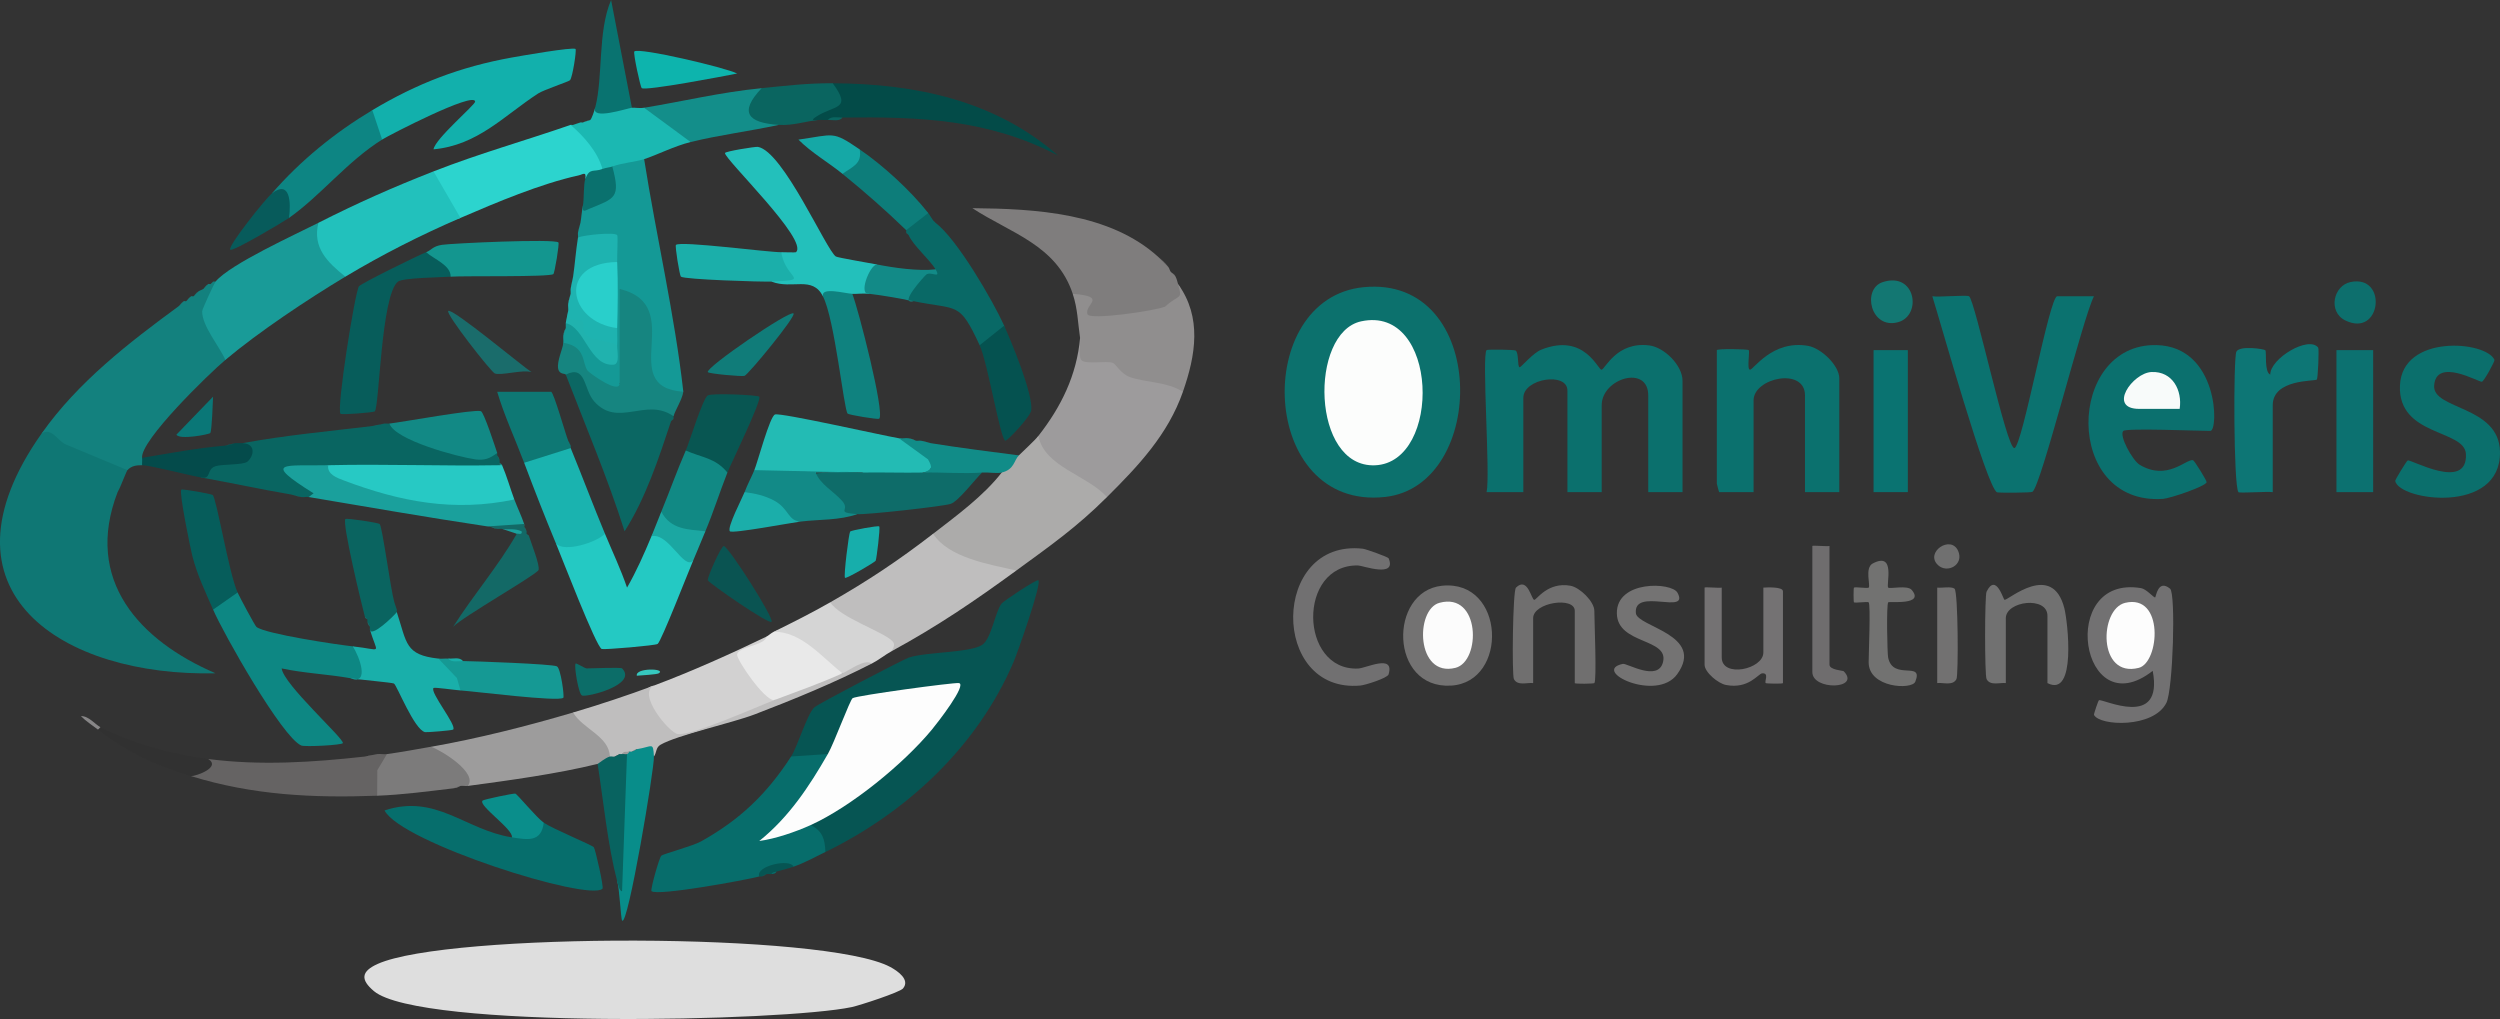 <?xml version="1.0" encoding="UTF-8"?>
<svg xmlns="http://www.w3.org/2000/svg" viewBox="0 0 113.186 46.135">
  <rect x="0" y="0" width="113.186" height="46.135" fill="#333333" stroke="none"/>
  <defs>
    <style>
      .cls-1 {
        fill: #24c9c3;
      }

      .cls-2 {
        fill: #9d9b9c;
      }

      .cls-3 {
        fill: #727171;
      }

      .cls-4 {
        fill: #727172;
      }

      .cls-5 {
        fill: #23c0bb;
      }

      .cls-6 {
        fill: #2cd4ce;
      }

      .cls-7 {
        fill: #0d8783;
      }

      .cls-8 {
        fill: #0b726f;
      }

      .cls-9 {
        fill: #1aa09c;
      }

      .cls-10 {
        fill: #29cfcb;
      }

      .cls-11 {
        fill: #6f6d6e;
      }

      .cls-12 {
        fill: #737272;
      }

      .cls-13 {
        fill: #088d8a;
      }

      .cls-14 {
        fill: #0db4ad;
      }

      .cls-15 {
        fill: #149996;
      }

      .cls-16 {
        fill: #707070;
      }

      .cls-17 {
        fill: #17aeab;
      }

      .cls-18 {
        fill: #0d7d7a;
      }

      .cls-19 {
        fill: #19afaa;
      }

      .cls-20 {
        fill: #22c1bc;
      }

      .cls-21 {
        fill: #096561;
      }

      .cls-22 {
        fill: #0e6c69;
      }

      .cls-23 {
        fill: #075d5b;
      }

      .cls-24 {
        fill: #0f7774;
      }

      .cls-25 {
        fill: #199b98;
      }

      .cls-26 {
        fill: #13817e;
      }

      .cls-27 {
        fill: #118c88;
      }

      .cls-28 {
        fill: #107c79;
      }

      .cls-29 {
        fill: #0a7777;
      }

      .cls-30 {
        fill: #20b2ae;
      }

      .cls-31 {
        fill: #1ba7a2;
      }

      .cls-32 {
        fill: #075b5b;
      }

      .cls-33 {
        fill: #097370;
      }

      .cls-34 {
        fill: #118984;
      }

      .cls-35 {
        fill: #128a87;
      }

      .cls-36 {
        fill: #0a7371;
      }

      .cls-37 {
        fill: #d2d1d1;
      }

      .cls-38 {
        fill: #7c7b7b;
      }

      .cls-39 {
        fill: #15a8a6;
      }

      .cls-40 {
        fill: #36c8bf;
      }

      .cls-41 {
        isolation: isolate;
      }

      .cls-42 {
        fill: #dedede;
      }

      .cls-43 {
        fill: #747373;
      }

      .cls-44 {
        fill: #1bafaa;
      }

      .cls-45 {
        fill: #747273;
      }

      .cls-46 {
        fill: #066e6c;
      }

      .cls-47 {
        fill: #fcfdfc;
      }

      .cls-48 {
        fill: #0d6f6d;
      }

      .cls-49 {
        fill: #12b0ac;
      }

      .cls-50 {
        fill: #717171;
      }

      .cls-51 {
        fill: #7f7d7d;
      }

      .cls-52 {
        fill: #f8fbfa;
      }

      .cls-53 {
        fill: #0c716d;
      }

      .cls-54 {
        fill: #0b716e;
      }

      .cls-55 {
        fill: #1ab3af;
      }

      .cls-56 {
        fill: #0e7874;
      }

      .cls-57 {
        fill: #0a6560;
      }

      .cls-58 {
        fill: #086360;
      }

      .cls-59 {
        fill: #1bb8b2;
      }

      .cls-60 {
        fill: #706f6f;
      }

      .cls-61 {
        fill: #acabaa;
      }

      .cls-62 {
        fill: #1a6c6b;
      }

      .cls-63 {
        fill: #065d5b;
      }

      .cls-64 {
        fill: #0a716e;
      }

      .cls-65 {
        fill: #e9e9e9;
      }

      .cls-66 {
        fill: #085652;
      }

      .cls-67 {
        fill: #13968f;
      }

      .cls-68 {
        fill: #908e8e;
      }

      .cls-69 {
        fill: #0a8e8b;
      }

      .cls-70 {
        fill: #d5d5d5;
      }

      .cls-71 {
        fill: #1baeaa;
      }

      .cls-72 {
        fill: #717071;
      }

      .cls-73 {
        fill: #137772;
      }

      .cls-74 {
        fill: #128985;
      }

      .cls-75 {
        fill: #0c7170;
      }

      .cls-76 {
        fill: #065553;
      }

      .cls-77 {
        fill: #076d6b;
      }

      .cls-78 {
        fill: #138e8a;
      }

      .cls-79 {
        fill: #136966;
      }

      .cls-80 {
        fill: #0f827f;
      }

      .cls-81 {
        fill: #168580;
      }

      .cls-82 {
        fill: #0c6d68;
      }

      .cls-83 {
        fill: #0a5452;
      }

      .cls-84 {
        fill: #0b706e;
      }

      .cls-85 {
        fill: #0b706d;
      }

      .cls-86 {
        fill: #9d9c9c;
      }

      .cls-87 {
        fill: #096966;
      }

      .cls-88 {
        fill: #fcfcfc;
      }

      .cls-89 {
        fill: #0b6763;
      }

      .cls-90 {
        fill: #044b4b;
      }

      .cls-91 {
        fill: #0d7675;
      }

      .cls-92 {
        fill: #034b48;
      }

      .cls-93 {
        fill: #0d8583;
      }

      .cls-94 {
        fill: #727271;
      }

      .cls-95 {
        fill: #055250;
      }

      .cls-96 {
        fill: #313131;
      }

      .cls-97 {
        fill: #656363;
      }

      .cls-98 {
        fill: #0a6460;
      }

      .cls-99 {
        fill: #0b6f6c;
      }

      .cls-100 {
        fill: #27c9c4;
      }

      .cls-101 {
        fill: #159994;
      }

      .cls-102 {
        fill: #1eb3b0;
      }

      .cls-103 {
        fill: #23bbb4;
      }

      .cls-104 {
        fill: #bfbebe;
      }

      .cls-105 {
        fill: #fdfdfd;
      }

      .cls-106 {
        fill: #878687;
      }
    </style>
  </defs>
  <g id="Artboard_1" data-name="Artboard 1" class="cls-41">
    <path class="cls-42" d="M40.884,44.752c-.151.177-1.971.769-2.316.842-3.076.655-19.57,1.013-21.638-.721-.612-.513-.591-.891.169-1.232,3.171-1.424,20.286-1.435,23.21.14.319.171.912.573.574.971Z"/>
    <path class="cls-24" d="M1.887,19.621c.297-.361.679-.267,1.148.283l2.669,1.113.064.267c-.03.03-.264.629-.333.776l-.111.222c-1.536,3.992.997,6.72,4.434,8.201-6.901.16-12.954-3.66-7.872-10.861Z"/>
    <path class="cls-53" d="M61.737,13.002c5.664-.553,5.647,8.991.965,9.498-5.711.618-6.033-9.003-.965-9.498Z"/>
    <path class="cls-85" d="M67.305,15.852c.046-.046,1.258-.019,1.313.017.155.101.071.74.183.758.062.01.595-.643.978-.796,1.975-.787,2.577.953,2.735.907.168-.049.687-1.282,2.152-1.1.695.087,1.509.913,1.509,1.599v5.043h-1.552v-4.378c0-1.411-2.107-.768-2.107.443v3.935h-1.552v-4.6c0-.851-1.996-.553-1.996.333v4.267h-1.663c.174-.774-.227-6.201,0-6.429Z"/>
    <path class="cls-76" d="M35.816,34.252c.293-.452.723-1.912,1.048-2.222.175-.167,4.046-2.181,4.282-2.259.775-.256,2.758-.217,3.312-.569.43-.273.59-1.495.891-1.88.085-.109,1.6-1.123,1.665-1.05.149.168-.929,3.239-1.124,3.696-1.634,3.82-4.823,6.801-8.522,8.607-.191-.081-.301-.285-.328-.611-.217-.202-.329-.405-.337-.608l.139-.311c1.243-.268,6.364-4.806,6.352-5.844-.003-.225-4.229.456-4.413.585-.366.759-.709,1.531-1.03,2.315l-.272.041c-.317.329-1.395.478-1.663.111Z"/>
    <path class="cls-26" d="M10.203,16.295c-.75.631-3.855,3.647-3.77,4.434.305.067.276.196,0,.333-.265-0-.472.024-.665.222l-2.778-1.158c-.374-.146-.637-.789-1.102-.505,1.639-2.323,3.943-4.104,6.209-5.764l.222-.222c.024-.018.086.017.111,0l.222-.222c.025-.017.086.017.111,0l.222-.222c.067-.045.155-.066.222-.111l.222-.222c.025-.016.081.015.111,0l.111-.111h.111l.136.214-.524,1.159c.215.687.542,1.343.981,1.968l-.149.206Z"/>
    <path class="cls-8" d="M89.149,13.413c.284.22,1.695,6.916,2.051,6.874.355-.042,1.583-6.874,1.94-6.874h1.663c-.509.985-2.397,8.599-2.785,8.854-.067.044-1.498.051-1.598.022-.449-.131-2.613-7.869-2.935-8.876.262.05,1.575-.068,1.663,0Z"/>
    <path class="cls-2" d="M48.9,15.298c.216.109.291.394.224.855.857-.125,1.538.103,2.043.684l2.054.488c.226.068.369.147.336.411-.68,1.942-2.02,3.355-3.437,4.766l-.265.046c-.315-.143-2.087-1.352-2.354-1.605-.335-.318-.802-.777-.486-1.212,1.027-1.311,1.735-2.746,1.885-4.434Z"/>
    <path class="cls-54" d="M83.272,22.281h-1.552v-4.378c0-1.295-2.328-.797-2.328.222v4.157h-1.552c-.02,0-.111-.368-.111-.388v-6.041c0-.072,1.391-.052,1.442-.001.061.061-.091.857.054.887.145.03,1.003-1.366,2.635-1.08.595.104,1.413.891,1.413,1.469v5.154Z"/>
    <path class="cls-61" d="M50.119,22.503c-1.376,1.371-2.557,2.197-4.103,3.325-.715.386-3.685-.75-3.842-1.382-.024-.096.026-.195.072-.28,1.058-.817,2.282-1.712,3.105-2.771.173-.421.432-.679.776-.776.224-.223.728-.683.887-.887.258,1.399,2.185,1.764,3.105,2.771Z"/>
    <path class="cls-84" d="M96.134,19.51c-.213.197.413,1.337.74,1.533,1.24.745,2.094-.266,2.413-.21.058.01.638.946.618,1.002-.07.192-1.659.73-1.975.751-4.528.307-4.376-7.056-.296-6.962,2.823.065,2.817,3.885,2.438,3.885-.533,0-3.792-.134-3.936,0Z"/>
    <path class="cls-51" d="M52.448,11.64l.444.443c.047.058.067.156.111.222l.222.222c.054.11.077.216.111.333.642.968-.607,1.258-1.36,1.431-.688.158-3.662.729-2.774-.643-.311-.034-.522-.149-.634-.345-.744-2.22-2.807-2.74-4.546-3.878,2.843.027,6.221.205,8.427,2.216Z"/>
    <path class="cls-15" d="M29.163,7.206c.552,3.5,1.388,7.068,1.774,10.53-.656.535-1.687-.395-1.664-1.203l.026-1.662c.011-.754-.381-1.337-1.13-1.529l-.115-.261.206.132c.018,1.333.023,2.668.015,4.004l-.222.132c.277.551-.32.371-.689.213-.763-.326-1.065-.785-1.306-1.537-.284-.142-.469-.31-.555-.505.011-.109-.012-.224,0-.333l.111-.333c.008-.072-.009-.15,0-.222.125-.141.426-.036.575.08.129.424,1.837,2.553,1.534,1.064l.219-.146c-.305-.163-.327-.623,0-.776-.326-.861-.311-2.12,0-2.993-.238-.115-.306-.449-.205-1.003-.442-.071-.902-.048-1.378.069l-.191-.174c.011-.071-.012-.151,0-.222l.111-.443c.045-.253.052-.474.111-.776.234.125.259.127.076.007,1.051-.243,1.412-.762,1.084-1.555l.17-.225c.081-.407,1.173-.612,1.441-.333Z"/>
    <path class="cls-77" d="M37.479,34.141l.003.437c-.65,1.118-1.393,2.187-2.312,3.101l1.256-.444.277.12c.532.261.649.642.665,1.219-.486.237-.924.484-1.441.665-.528-.075-1.177.059-1.552.443-.644.168-4.619.897-4.878.664-.062-.056.348-1.516.444-1.606.08-.076,1.43-.44,1.795-.644,1.764-.983,2.979-2.146,4.081-3.846l1.663-.111Z"/>
    <path class="cls-104" d="M46.017,25.828c-1.907,1.392-3.571,2.523-5.655,3.658-.043-.192-.132-.333-.268-.423l-1.729-.903c-.573-.232-.831-.529-.776-.891,1.713-.977,3.098-1.9,4.657-3.104.697,1.091,2.562,1.392,3.77,1.663Z"/>
    <path class="cls-1" d="M27.389,24.165c.337.809.716,1.606 1,2.438.419-.725.785-1.554,1.107-2.327.233-.426.63-.083.919.173.298.343.62.654.966.935-.212.492-1.439,3.652-1.607,3.77-.104.073-2.409.268-2.53.229-.248-.08-1.834-4.202-2.072-4.774l1.572-.306c.242-.18.457-.226.646-.138Z"/>
    <path class="cls-25" d="M14.416,10.088l.183.209c-.159.844.437,1.467,1.05,1.954l-.013.275c-1.689,1.012-3.938,2.511-5.433,3.769-.264-.612-1.057-1.533-1.05-2.201.001-.106.559-1.289.606-1.346.648-.782,3.619-2.135,4.657-2.66Z"/>
    <path class="cls-49" d="M16.855,4.989c2.025-1.212,3.987-1.965,6.318-2.385.363-.065,2.783-.49,2.884-.385.053.054-.134,1.28-.25,1.412-.056.064-1.184.433-1.446.603-1.551,1.01-2.728,2.34-4.733,2.527.064-.474,1.892-2.018,1.884-2.161-.026-.481-3.907,1.526-4.213,1.719-.362.059-.722-1.108-.444-1.33Z"/>
    <path class="cls-99" d="M109.007,20.847c.145-.063,2.712,1.409,2.637-.287-.051-1.132-3.077-.79-2.988-3.101.091-2.346,3.901-2.03,4.28-1.165.024.054-.466.962-.57.989-.126.034-2.08-1.123-2.162.177-.069,1.097,2.941.896,2.981,2.99.055,2.868-4.566,2.218-4.743,1.326-.011-.053.515-.908.565-.93Z"/>
    <path class="cls-7" d="M10.757,26.825c.086.191.784,1.504.854,1.559.405.318,3.656.805,4.358.879.717.278,1.008,1.807-.111,1.441-1.016-.18-2.09-.223-3.105-.442.073.713,2.814,3.166,2.771,3.38-.019.093-1.72.181-1.885.11-.874-.38-3.529-5.079-3.991-6.152-.112-.348.802-.978,1.109-.776Z"/>
    <path class="cls-21" d="M17.632,19.177c1.332.666,2.833,1.408,4.368,1.374.198-.153.368-.168.511-.044.011.033-.01.077,0,.111l.111.222c.009.034-.006.075,0,.111v.111l-.483.155c-2.089.115-4.208.086-6.307.051-.161-.003-.323-.033-.485-.068-.164-.035-.326-.084-.486-.138l-.153.225-1.558.046,1.085.767c.226.314.058.377-.261.403-.104-.018-.229.018-.333,0l-.444-.111c-1.377-.235-2.735-.533-4.103-.776.153-.421.406-.673.757-.756,1.265.036,1.641-.229,1.128-.796,1.942-.359,3.917-.538,5.877-.776l.554-.111c.072-.009.15.009.222,0Z"/>
    <path class="cls-6" d="M25.837,5.654c.779.079,1.273,1.062,1.589,1.732l-.147.263.005.155c-.239.121-.499.217-.781.288.044-.353-.104-.195-.314-.149-1.713.376-3.72,1.224-5.34,1.923-.078.032-.185.073-.241.026-.083-.07-1.009-1.691-1.092-1.885l.113-.247c2.065-.81,4.125-1.385,6.209-2.106Z"/>
    <path class="cls-20" d="M19.627,7.76l1.22,2.106c-1.793.773-3.537,1.657-5.211,2.66-.818-.656-1.498-1.32-1.22-2.439,1.769-.896,3.364-1.604,5.211-2.328Z"/>
    <path class="cls-46" d="M23.175,37.91c.254-.138.583-.205.985-.202.132-.245.284-.399.456-.463.412.281,2.19,1.014,2.269,1.113.067.083.462,1.814.392,1.879-.637.59-9.107-2.082-9.868-3.545,2.335-.77,3.658.889,5.766,1.218Z"/>
    <path class="cls-68" d="M53.556,17.736c-.762-.468-1.61-.398-2.389-.66-.423-.142-.646-.603-.791-.65-.313-.102-1.207.084-1.412-.117-.161-.157-.028-.761-.065-1.012-.101-.689-.107-1.321-.333-1.995,1.635.129.5.483.671.929.104.27,3.045-.154,3.513-.349.657-.599.8-.273.584-1.023,1.092,1.503.799,3.229.222,4.877Z"/>
    <path class="cls-86" d="M25.947,32.257l.277.015c.078.035,1.18,1.027,1.262,1.134.191.248.526.694.124.846.106.286-.335.539-.554.333-1.851.455-3.975.741-5.877.998-.292-.732-.91-1.172-1.627-1.519l-.036-.254c2.121-.373,4.365-.94,6.431-1.552Z"/>
    <path class="cls-103" d="M40.694,19.842c.717.109,2.546,1.306,1.109,1.552-.826.357-1.936.33-2.772,0l-2.084-.023c-.029.109-.059.194-.093.196-.672.032-1.919.03-2.576-.059l-.125-.225c.146-.351.699-2.44.936-2.518.271-.089,4.86.951,5.606,1.077Z"/>
    <path class="cls-5" d="M35.372,11.418c.135-.001.64.021.665-.001.597-.533-3.238-4.212-3.214-4.489.006-.075,1.379-.297,1.49-.278,1.148.197,3.087,4.659,3.528,4.962.078.054,1.558.301,1.856.361l.023.229c-.254.3-.408.716-.355,1.102-.29-.034-.589.013-.776,0l-.152.206c-.393-.089-.785-.121-1.178-.095-.488-.949-1.391-.297-2.328-.665.097-.203.321-.298.673-.283-.371-.404-.447-.753-.23-1.047Z"/>
    <path class="cls-91" d="M101.345,22.281c-.221-.228-.235-6.072-.095-6.357.147-.299,1.265-.12,1.311-.069.067.073-.056.987.223,1.105-.004-.732,1.741-1.775,2.171-1.222.044.057-.011,1.395-.062,1.446-.089.087-1.996-.036-1.996,1.163v3.935c-.236-.041-1.498.056-1.552,0Z"/>
    <path class="cls-89" d="M25.615,16.96c.08-.584.762-.332.997.106.397,1.559,1.36,1.526,2.681,1.259.406-.01,1.266-.003,1.201.519-.01.034.011.077,0,.111l-.111.111c-.555,1.676-1.157,3.506-2.105,4.988-.764-2.41-1.754-4.739-2.663-7.094Z"/>
    <path class="cls-37" d="M34.707,28.821c.203.109.194.222.016.352l-1.114.501c.358.664.792,1.313,1.387,1.784l.044.245c.004.081 0.0.148-.029.162-.546.268-4.224,1.598-4.581,1.483-.487-.158-1.925-2.092-.823-2.31,1.68-.627,3.482-1.437,5.1-2.217Z"/>
    <path class="cls-4" d="M97.574,27.047c.041-.025.124-.845.675-.395.264.216.134,4.568-.167,5.169-.578,1.154-3.02,1.055-3.278.545-.016-.031.193-.647.224-.663.166-.083,2.938,1.335,2.435-1.331-3.27,2.562-4.329-4.385-.522-3.744.236.04.582.449.632.419Z"/>
    <path class="cls-81" d="M30.937,17.736c-.06.375-.34.775-.444,1.108-1.25-.876-2.515.547-3.594-.674-.486-.55-.354-1.672-1.284-1.21-.023-.061-.299.01-.346-.278-.056-.351.205-.863.235-1.163,1.056.164.831.935,1.11,1.273.088.106,1.44,1.093,1.44.556v-4.267c3.121.761-.221,4.441,2.883,4.655Z"/>
    <path class="cls-97" d="M17.521,34.141c.174.165.098.429-.23.793.107.52.036.884-.214,1.091-2.912.108-5.631-.023-8.427-.887l.052-.228c.43-.058.671-.24.724-.547,2.362.308,4.735.151,7.096-.111l.554-.111c.144-.018.3.02.444,0Z"/>
    <path class="cls-19" d="M17.964,27.712c.465,1.409.369,1.938,1.885,2.106.543.143,1.468.929.998,1.441-.243-.015-1.174-.153-1.218-.111-.188.18,1.082,1.721.885,1.884-.049.041-1.208.131-1.27.116-.493-.112-1.279-2.134-1.409-2.202-.088-.046-1.628-.179-1.977-.241.908.34.407-1.012.111-1.441,1.408.149,1.112.414.776-.776l.962-.819.258.043Z"/>
    <path class="cls-100" d="M22.621,21.062c.035-.045.072-.044.111,0,.214.497.365,1.043.554,1.552-.807.59-2.232.51-3.251.438-1.35-.095-3.717-.586-4.874-1.227-.306-.169-.755-.512-.301-.763,2.583-.061,5.178.046,7.762,0Z"/>
    <path class="cls-23" d="M19.295,11.418c.459-.147,1.605.693,1.109,1.108-.431.031-2.158.048-2.383.222-.77.597-.844,5.662-1.053,5.875-.055.055-1.501.168-1.552.11-.192-.219.66-5.535.834-5.769.102-.137,2.729-1.425,3.046-1.546Z"/>
    <rect class="cls-75" x="105.781" y="15.852" width="1.663" height="6.429"/>
    <path class="cls-87" d="M42.025,9.645c.082.104.141.227.222.333l.111.111c.971.732,2.583,3.504,3.105,4.655.109.364-.781,1.062-1.109.887-.935-2.004-.955-1.58-2.994-1.995-.522-.031-.469-.193-.235-.573.371-.602.531-.773,1.224-.748.012 0-.197.048.009-.12-.257-.434-1.025-1.088-1.22-1.552l-.111-.111c-.003-.037.002-.074,0-.111-.191-.305.717-.976.998-.776Z"/>
    <path class="cls-92" d="M37.701,3.77c3.711.016,7.354.768,10.2,3.271-3.158-1.651-6.276-1.761-9.757-1.719l-.665.111c-.146.009-.299-.016-.444,0-.336.045-.525.069-.283-.279l1.118-.591c-.183-.309-.239-.573-.17-.793Z"/>
    <path class="cls-22" d="M39.031,21.394c.922-.016,1.85.019,2.772,0,.16.002.274-.077.352-.224.683-.054,1.726-.052,2.309.224-.319.308-1.054,1.279-1.412,1.415-.296.112-3.854.505-4.243.469-.562.144-.828.014-.797-.39-.579-.427-.981-.905-1.208-1.433.712-.092,1.455-.113,2.226-.061Z"/>
    <path class="cls-9" d="M14.86,21.062c-.064.415.413.579.699.687,2.57.972,5.005,1.436,7.728.865.137.366.321.743.444,1.108.03.198-.067.247-.291.147l-1.372-.036c-2.713-.406-5.393-.875-8.094-1.33l.224-.168c-2.402-1.503-1.289-1.227.663-1.273Z"/>
    <rect class="cls-36" x="84.824" y="15.852" width="1.552" height="6.429"/>
    <path class="cls-104" d="M39.475,30.04c-1.692.867-3.518,1.619-5.295,2.299-1.04.398-3.514.94-4.275,1.379-.222.128-.169.356-.298.534-.177-.189-.354-.24-.532-.153l-.244-.179-.222.111c-.037.096-.074.096-.111,0l-.333.111c-.037.096-.074.096-.111,0l-.222.111c-.023.299-.132.285-.222,0-.025-.923-1.234-1.252-1.663-1.995,1.212-.359,2.474-.778,3.659-1.219-.782.36.681,2.127,1.076,2.194.596.101,3.593-1.238,4.357-1.529.621-.556,1.709-.96,2.544-1.216.182-.056.376-.033.561-.003-.158-.392,1.2-.915,1.306-.618.019.054.024.114.025.175Z"/>
    <path class="cls-55" d="M27.389,24.165c-.366.389-1.846.862-2.218.443-.504-1.214-.979-2.427-1.441-3.658l.054-.25,1.835-.579.218.164c.528,1.287,1.018,2.597,1.552,3.88Z"/>
    <path class="cls-72" d="M62.869,25.276c.384.907-1.175.329-1.382.325-2.755-.058-2.667,4.78-0,4.667.367-.016,1.662-.678,1.38.264-.051.169-1.053.485-1.272.505-4.103.378-4.057-6.651.101-6.195.153.017,1.149.377,1.174.435Z"/>
    <path class="cls-12" d="M65.287,26.519c2.865-.293,3.023,4.369.407,4.522-2.793.163-2.837-4.273-.407-4.522Z"/>
    <path class="cls-65" d="M38.144,30.483c-1.029.466-2.053.819-3.105,1.219-.46-.025-1.675-1.815-1.666-2.058.015-.371,1.26-.406,1.333-.824.084-.041.193-.153.333-.222.982-.411,2.477.895,3.108,1.604l-.004.28Z"/>
    <path class="cls-50" d="M92.697,30.927v-3.048c0-.905-1.885-.673-1.885.111v2.937c-.253-.036-.708.138-.871-.182-.09-.176-.087-3.78 0-3.958.429-.867.755.363.815.371.167.021,2.17-1.768,2.71.395.144.577.559,4.058-.769,3.374Z"/>
    <path class="cls-59" d="M26.945,4.878c.46.069.944.009,1.453-.18l.21.18c.107-.015.334.036.554,0,.633.123,1.633.816,2.11,1.279l-.004.273c-.726.179-1.571.605-2.107.776-.404.129-.947.157-1.441.333-.049.332-.218.343-.444.111-.222-.787-.846-1.481-1.441-1.995.033-.011.078.012.111,0l.333-.111c.032-.014.082.014.111,0l.333-.111c.073-.067.189-.43.222-.554Z"/>
    <path class="cls-60" d="M72.184,30.927c-.032.031-.887.044-.887,0v-3.27c0-.663-1.885-.388-1.885.333v2.937c-.254-.036-.708.139-.871-.182-.094-.185-.054-3.996.094-4.141.534-.522.699.561.83.554.109-.006.612-.825,1.637-.639.428.078,1.081.718,1.081,1.139,0,.442.116,3.155,0,3.27Z"/>
    <path class="cls-45" d="M77.95,26.604v3.159c0,.943,1.885.544,1.885-.222v-2.937c.16-.01.887-.048.887.166v4.157c0,.039-.745.024-.777.001-.08-.057.173-.473-.164-.443-.182.016-.608.725-1.638.527-.363-.07-.969-.58-.969-.916v-3.492c0-.039.668.027.776,0Z"/>
    <path class="cls-70" d="M37.59,27.269c.444.699,2.403,1.325,2.817,1.762.151.16.027.31-.045.455-.301.164-.573.393-.887.554-.332-.222-.957.274-1.331.443-.933-.721-1.832-1.879-3.105-1.884.873-.43,1.705-.848,2.55-1.33Z"/>
    <path class="cls-80" d="M38.588,13.303c.267.671,1.478,5.373,1.219,5.652-.049.053-1.385-.174-1.432-.229-.175-.209-.581-4.27-1.118-5.312-.091-.434.947-.138,1.331-.111Z"/>
    <path class="cls-78" d="M34.485,3.992l.04.284c-.748.8-.357,1.071.582,1.145l.153.234c-1.323.286-2.676.452-3.992.776l-2.107-1.552c1.824-.301,3.44-.7,5.322-.887Z"/>
    <path class="cls-93" d="M17.299,6.319c-1.593,1.002-2.746,2.507-4.213,3.547l-.142-.057c.013-.861-.128-1.172-.422-.932l-.212-.12c1.294-1.492,2.855-2.757,4.546-3.769l.444,1.33Z"/>
    <path class="cls-67" d="M19.295,11.418c.233-.088.288-.268.719-.334.443-.068,5.071-.283,5.267-.108.054.048-.171,1.388-.228,1.433-.184.142-4.002.072-4.65.118.011-.517-.747-.788-1.109-1.108Z"/>
    <path class="cls-35" d="M39.031,21.394c-.7.012-1.406-.01-2.106.001.229.551.796.83,1.206,1.288.392.439-.35.502.679.596-.816.286-1.71.231-2.55.333l-.607-.037c-.411-.66-1.017-.951-1.78-1.047l-.163-.246c.136-.359.303-.66.444-.998l4.879.111Z"/>
    <path class="cls-63" d="M9.648,27.601c-.352-.816-.722-1.566-.942-2.439-.093-.368-.608-2.886-.499-2.991.052-.05,1.367.193,1.422.239.174.147.738,3.551,1.127,4.415l-1.109.776Z"/>
    <path class="cls-101" d="M19.849,29.818c.145.016.298-.011.444,0l.665.111c.545.006,4.018.131,4.253.238.179.082.347,1.375.293,1.424-.212.195-4.051-.294-4.657-.332l-.159-.561-.839-.88Z"/>
    <path class="cls-66" d="M31.048,20.397c.168-.385.773-2.371.997-2.495.203-.112,2.233-.022,2.329.057.143.119-1.304,3.088-1.441,3.435l-.269.03c-.442-.365-.963-.62-1.561-.763l-.055-.265Z"/>
    <path class="cls-34" d="M32.933,21.394c-.346.879-.631,1.785-.998,2.66-.16.349-1.07.123-1.383-.027-.366-.176-.745-.397-.613-.86.381-.922.707-1.851,1.109-2.771.725.328,1.328.322,1.885.998Z"/>
    <path class="cls-44" d="M35.372,11.418c.186,1.246,1.42,1.251-.444,1.33-.456.019-3.943-.092-4.101-.223-.056-.046-.278-1.391-.223-1.438.217-.189,4.146.335,4.767.332Z"/>
    <path class="cls-56" d="M23.73,20.951c-.403-1.071-.894-2.114-1.22-3.214h2.439c.117,0,.662,1.944.776,2.217l.111.222c.013.032-.013.079,0,.111l-2.107.665Z"/>
    <path class="cls-38" d="M19.516,33.809c.519.187,2.135,1.199,1.663,1.773-.107.015-.225-.014-.333,0l-.333.111c-1.148.135-2.278.289-3.437.333l.007-1.157.436-.728c.648-.089,1.347-.218,1.996-.333Z"/>
    <path class="cls-98" d="M16.523,27.934c-.148-.549-1.043-4.27-.886-4.433.054-.057,1.496.166,1.551.222.127.128.492,2.95.666,3.547l.111.333c.011.034-.011.077,0,.111-.106.147-1.187,1.203-1.22.776-.01-.034.01-.077,0-.111l-.111-.222c-.009-.034.009-.076,0-.111l-.111-.111Z"/>
    <path class="cls-43" d="M75.946,26.833c.57,1.039-1.999-.263-1.883.928.061.619,3.152.976,1.873,2.76-.927,1.294-3.929-.153-2.463-.464.187-.04,1.59.824,1.818-.077.279-1.103-2.067-.789-2.089-2.21-.023-1.509,2.48-1.418,2.744-.937Z"/>
    <path class="cls-94" d="M84.603,27.269c-.043-.042-.624.043-.666.001-.024-.024-.024-.643 0-.666.043-.043.622.045.667.001.09-.089-.189-.897.181-1.093,1.064-.563.592.982.704,1.093.069.068.868-.126,1.062.102.607.714-1.008.509-1.062.562-.089.088-.044,2.307-.005,2.5.219,1.071,1.619.128,1.23,1.094-.152.378-2.112.285-2.112-.878,0-.376.097-2.621,0-2.716Z"/>
    <path class="cls-74" d="M17.632,19.177c.637-.076,3.82-.658,4.139-.563.136.04.649,1.623.739,1.893-.334.249-.57.35-1.001.289-.776-.11-3.624-.865-3.878-1.619Z"/>
    <path class="cls-95" d="M45.462,14.744c.345.762,1.308,3.093,1.229,3.826-.032.292-1.084,1.396-1.174,1.383-.222-.032-.802-3.548-1.164-4.322l1.109-.887Z"/>
    <path class="cls-13" d="M28.83,33.919c.725-.115.736-.352.776.333.03.506-1.183,7.737-1.44,7.426-.057-.069-.126-1.514-.223-1.773.162-.161.173.41.17.384-.194-1.868-.105-4.135.047-6.023l.226-.125c-.063-.033-.026-.07.111-.111.035-.009.076.008.111,0l.222-.111Z"/>
    <path class="cls-57" d="M37.701,3.77c.907,1.222.051.978-.756,1.518-.287.192-.073.137.091.144-.604.067-1.14.262-1.774.222-1.404-.089-1.825-.563-.776-1.663,1.127-.112,2.062-.227,3.216-.222Z"/>
    <path class="cls-11" d="M82.829,24.719v5.376c0,.237.616.264.646.296.787.82-1.422.88-1.422.037v-5.708c0-.039.668.027.776,0Z"/>
    <path class="cls-18" d="M42.025,9.645l-.998.776c-.923-.897-1.884-1.737-2.883-2.549-.054-.211.096-.408.45-.591.081-.244.189-.417.326-.518,1.062.725,2.314,1.873,3.105,2.882Z"/>
    <path class="cls-79" d="M23.73,23.722c.011.033-.011.078,0,.111l.111.222c.011.033-.011.077,0,.111l.111.111c.092.294.51,1.342.428,1.532-.092.213-3.46,2.133-3.864,2.569.911-1.44,2.031-2.728,2.882-4.212-.109-.129-.33-.203-.665-.222-.071-.011-.151.01-.222,0l-.333-.111c-.036-.005-.075.005-.111,0l1.663-.111Z"/>
    <path class="cls-33" d="M28.609,4.878c-.247.035-1.852.575-1.663,0,.368-1.408.104-3.437.721-4.878l.942,4.878Z"/>
    <path class="cls-102" d="M26.169,10.753c.269-.114,1.638-.252,1.774-.111.042.044-.01,1.011-0,1.219l-.194.23c-2.112.125-1.72,2.192.059,2.518l.134.245c-.006.257.017.52,0,.776-.658.268-1.574-.157-1.761-.914-.394-.102-.584-.22-.457-.638.013-.108-.013-.225,0-.333l.111-.443c.009-.072-.009-.15,0-.222l.111-.554c.086-.589.125-1.178.222-1.773Z"/>
    <path class="cls-27" d="M40.694,19.842c.139.023.305-.023.444,0l.333.111c.071.012.151-.012.222,0l.444.111c1.32.213,2.665.38,3.992.554-.228.227-.2.637-.776.776-.218.052-.624-.019-.887,0-.862.063-1.789-.018-2.661,0,.391-.139.432-.203.209-.597l-1.317-.955Z"/>
    <path class="cls-58" d="M28.387,34.141l-.223,6.207c-.117.021-.195-.345-.22-.443-.433-1.658-.621-3.615-.887-5.32.031-.008.342-.273.554-.333.063-.018.16.018.222,0l.222-.111c.035-.008.076.008.111,0,.078-.062.156-.076.222,0Z"/>
    <path class="cls-90" d="M10.979,20.064c.632.028.509.592.225.835-.191.163-1.15.107-1.452.21-.431.148-.16.611-.658.507-.578-.103-2.309-.554-2.661-.554-.008-.109.012-.224,0-.333,1.251-.208,2.503-.449,3.77-.554l.444-.111c.11-.001.223-.005.333,0Z"/>
    <path class="cls-14" d="M33.375,3.328c-.513.104-4.152.8-4.321.661-.065-.054-.396-1.601-.335-1.66.204-.193,4.139.732,4.655.999Z"/>
    <path class="cls-3" d="M87.707,30.927v-4.323c.207.024.631-.067.783.048.164.124.181,3.909.088,4.092-.163.321-.617.146-.871.182Z"/>
    <path class="cls-35" d="M39.697,11.972c.753.151,1.896.314,2.661.222.276.467-.219.069-.426.24-.064.053-1.287,1.376-.572,1.201-.6-.122-1.393-.261-1.996-.333-.531.087.002-1.29.333-1.33Z"/>
    <path class="cls-71" d="M33.709,22.281c.458.054.925.159,1.337.381.693.374.621.94,1.214.949-.416.051-3.1.559-3.214.443-.15-.152.572-1.531.664-1.773Z"/>
    <path class="cls-96" d="M9.426,34.363c.6.374-.551.779-.776.776-1.676-.518-2.812-1.036-4.213-2.106-.147-.156-.085-.213.111-.111,1.493.754,3.221,1.225,4.879,1.441Z"/>
    <path class="cls-69" d="M24.617,37.245c-.105.903-.738.775-1.441.665.078-.358-1.533-1.438-1.33-1.662.051-.056,1.411-.336,1.484-.318.089.022.966,1.096,1.287,1.314Z"/>
    <path class="cls-28" d="M35.927,14.191c.128.126-2.049,2.772-2.221,2.826-.125.04-1.618-.097-1.66-.169-.116-.204,3.713-2.822,3.88-2.657Z"/>
    <path class="cls-83" d="M34.929,28.154c-.123.12-2.807-1.73-2.883-1.885-.044-.091.597-1.545.721-1.547.203-.003,2.307,3.291,2.162,3.432Z"/>
    <path class="cls-32" d="M12.309,8.758c.83-.64.869.419.776,1.108-.213.151-2.556,1.548-2.661,1.44-.137-.141,1.627-2.349,1.885-2.548Z"/>
    <path class="cls-73" d="M85.237,12.773c1.495-.49,1.795,1.507.701,1.812-1.249.348-1.655-1.499-.701-1.812Z"/>
    <path class="cls-48" d="M106.417,12.77c1.697-.356,1.406,2.539-.235,1.737-.792-.387-.547-1.573.235-1.737Z"/>
    <path class="cls-39" d="M38.92,6.763c.126.664-.346.791-.776,1.108-.651-.529-1.402-.953-1.996-1.55,1.645-.231,1.523-.411,2.772.442Z"/>
    <path class="cls-62" d="M24.062,16.848c-.409-.125-1.361.166-1.658.061-.166-.059-2.238-2.706-2.111-2.83.167-.163,3.43,2.561,3.77,2.768Z"/>
    <path class="cls-31" d="M31.935,24.054c-.186.443-.364.889-.554,1.33-.419.448-1.105-1.278-1.885-1.108.152-.364.291-.74.444-1.108.439.824,1.215.795,1.996.887Z"/>
    <path class="cls-17" d="M39.807,23.833c.054.057-.122,1.488-.162,1.555-.041.068-1.337.833-1.389.772-.068-.08.173-2.007.233-2.094.038-.055,1.271-.282,1.317-.233Z"/>
    <path class="cls-64" d="M27.722,7.539c.386,1.429.116,1.435-1.029,1.909-.211.088-.341.208-.302-.136.055-.28.022-.991.111-1.219.199-.51.362-.285.776-.443.169-.065.323-.068.444-.111Z"/>
    <path class="cls-82" d="M28.165,30.262c.719.739-1.583,1.313-1.813,1.228-.16-.059-.372-1.355-.292-1.45.028-.033.418.222.498.222.233,0,1.552-.058,1.608,0Z"/>
    <path class="cls-29" d="M9.521,19.604c-.043.064-1.4.323-1.534.075l1.66-1.721c-.011.248-.054,1.539-.126,1.646Z"/>
    <path class="cls-30" d="M25.726,14.078c-.16.549.538.346.648.46.068.07-.006.454.157.62.26.264,1.068.28,1.412.471-.016.234.139.856-.16.881-1.087.091-1.306-1.708-2.169-1.879.027-.225.095-.421.111-.554Z"/>
    <path class="cls-16" d="M87.735,25.579c-.597-.574.589-1.381.919-.636.276.624-.493,1.045-.919.636Z"/>
    <path class="cls-76" d="M35.927,39.24c-.25.088-.521.148-.776.222l-.222.111c-.069.012-.158-.016-.222,0l-.222.111c-.035.009-.076-.009-.111,0-.181-.479,1.411-.832,1.552-.443Z"/>
    <path class="cls-40" d="M29.829,30.482c-.09.058-.819.095-.998.111-.076-.375,1.342-.331.998-.111Z"/>
    <path class="cls-106" d="M4.548,32.922l-.111.111c-.26-.199-.542-.376-.773-.611.351-.014.644.379.884.5Z"/>
    <path class="cls-57" d="M38.144,5.322c-.148.195-.457.098-.665.111.145-.188.457-.108.665-.111Z"/>
    <path class="cls-19" d="M20.958,29.929c-.208-.002-.52.077-.665-.111.208.016.517-.087.665.111Z"/>
    <path class="cls-9" d="M22.732,23.944c.276.042.595-.03.886.113.048.194-.203.078-.221.109l-.665-.222Z"/>
    <path class="cls-74" d="M17.41,19.177c-.131.016-.333.084-.554.111l.554-.111Z"/>
    <path class="cls-10" d="M25.837,13.081c.029-.225.09-.411.111-.554l-.111.554Z"/>
    <path class="cls-38" d="M17.077,34.141c-.141.018-.32.085-.554.111l.554-.111Z"/>
    <path class="cls-9" d="M13.64,22.503c-.183-.031-.355-.096-.444-.111l.444.111Z"/>
    <path class="cls-10" d="M25.726,13.746c.025-.199.104-.39.111-.443l-.111.443Z"/>
    <path class="cls-102" d="M26.169,10.532c.031-.188.094-.349.111-.443l-.111.443Z"/>
    <path class="cls-21" d="M10.646,20.064c-.023 0-.253.095-.444.111l.444-.111Z"/>
    <path class="cls-103" d="M42.136,20.064l-.444-.111c.184.03.363.098.444.111Z"/>
    <path class="cls-6" d="M26.28,5.544l-.333.111c.104-.037.255-.078.333-.111Z"/>
    <path class="cls-6" d="M26.724,5.433l-.333.111c.154-.076.32-.099.333-.111Z"/>
    <path class="cls-9" d="M22.51,23.944c-.186-.027-.315-.108-.333-.111l.333.111Z"/>
    <path class="cls-30" d="M25.504,15.187c.023-.206.109-.315.111-.333l-.111.333Z"/>
    <path class="cls-86" d="M20.847,35.582c-.017.002-.13.087-.333.111l.333-.111Z"/>
    <path class="cls-103" d="M41.471,19.953l-.333-.111c.174.029.315.108.333.111Z"/>
    <path class="cls-19" d="M17.964,27.601l-.111-.333c.029.098.077.225.111.333Z"/>
    <path class="cls-9" d="M23.841,24.054l-.111-.222c.008.023.073.106.111.222Z"/>
    <path class="cls-26" d="M5.324,22.281l.111-.222c-.034.073-.093.175-.111.222Z"/>
    <path class="cls-55" d="M25.837,20.175l-.111-.222c.022.053.071.125.111.222Z"/>
    <path class="cls-74" d="M22.621,20.84l-.111-.222c.005.016.075.079.111.222Z"/>
    <path class="cls-77" d="M35.15,39.462c-.042.105-.132.095-.222.111.047-.095.137-.086.222-.111Z"/>
    <path class="cls-77" d="M34.707,39.572c-.012.003-.095.077-.222.111l.222-.111Z"/>
    <path class="cls-19" d="M16.744,28.377c-.003-.012-.076-.092-.111-.222l.111.222Z"/>
    <path class="cls-19" d="M16.634,28.045c-.004-.016-.096-.054-.111-.111l.111.111Z"/>
    <path class="cls-9" d="M23.952,24.276l-.111-.111c.008.025.096.063.111.111Z"/>
    <path class="cls-74" d="M22.732,21.062h-.111v-.111c.034.034.093.069.111.111Z"/>
    <path class="cls-81" d="M30.383,19.066l.111-.111c-.014.043-.101.081-.111.111Z"/>
    <path class="cls-25" d="M8.096,13.857c.043-.032.102-.136.222-.222l-.222.222Z"/>
    <path class="cls-25" d="M8.429,13.635c.04-.028.1-.137.222-.222l-.222.222Z"/>
    <path class="cls-25" d="M8.761,13.413c.04-.028.1-.14.222-.222l-.222.222Z"/>
    <path class="cls-25" d="M9.205,13.081c.035-.023.093-.139.222-.222l-.222.222Z"/>
    <path class="cls-25" d="M9.537,12.859l.111-.111c-.04.028-.072.091-.111.111Z"/>
    <path class="cls-68" d="M53.224,12.527l-.222-.222c.03.045.15.075.222.222Z"/>
    <path class="cls-68" d="M52.891,12.083l-.444-.443c.188.172.27.228.444.443Z"/>
    <path class="cls-18" d="M41.138,10.642c-.014-.033-.108-.073-.111-.111l.111.111Z"/>
    <path class="cls-18" d="M42.358,10.088c-.035-.038-.08-.07-.111-.111.04.032.07.08.111.111Z"/>
    <path class="cls-47" d="M61.622,14.549c3.522-.768,3.675,6.39.634,6.517-2.89.121-2.989-6.004-.634-6.517Z"/>
    <path class="cls-105" d="M37.479,34.141c.285-.496,1.006-2.463,1.125-2.533.209-.123,4.568-.716,4.808-.682.392.055-.984,1.822-1.221,2.107-1.279,1.546-3.656,3.491-5.489,4.322-.673.305-1.592.621-2.328.721,1.337-1.069,2.263-2.469,3.104-3.936Z"/>
    <path class="cls-52" d="M98.684,18.512h-1.83c-1.453,0-.305-1.631.556-1.669.955-.041,1.399.833,1.273,1.669Z"/>
    <path class="cls-10" d="M27.943,11.862c.043.975.024,2.015,0,2.993-2.245-.283-2.7-2.953,0-2.993Z"/>
    <path class="cls-105" d="M96.215,27.293c1.777-.423,1.56,2.704.616,2.944-1.865.475-1.793-2.664-.616-2.944Z"/>
    <path class="cls-86" d="M28.498,34.03c-.022.043-.064.1-.111.111-.067.015-.155-.015-.222,0,.068-.155.225-.085.333-.111Z"/>
    <path class="cls-86" d="M28.83,33.919l-.222.111c.012-.003.065-.086.222-.111Z"/>
    <path class="cls-86" d="M28.054,34.141c-.04.008-.132.084-.222.111l.222-.111Z"/>
    <path class="cls-88" d="M65.167,27.293c1.862-.51,1.893,2.65.728,2.943-1.784.449-1.835-2.64-.728-2.943Z"/>
  </g>
</svg>